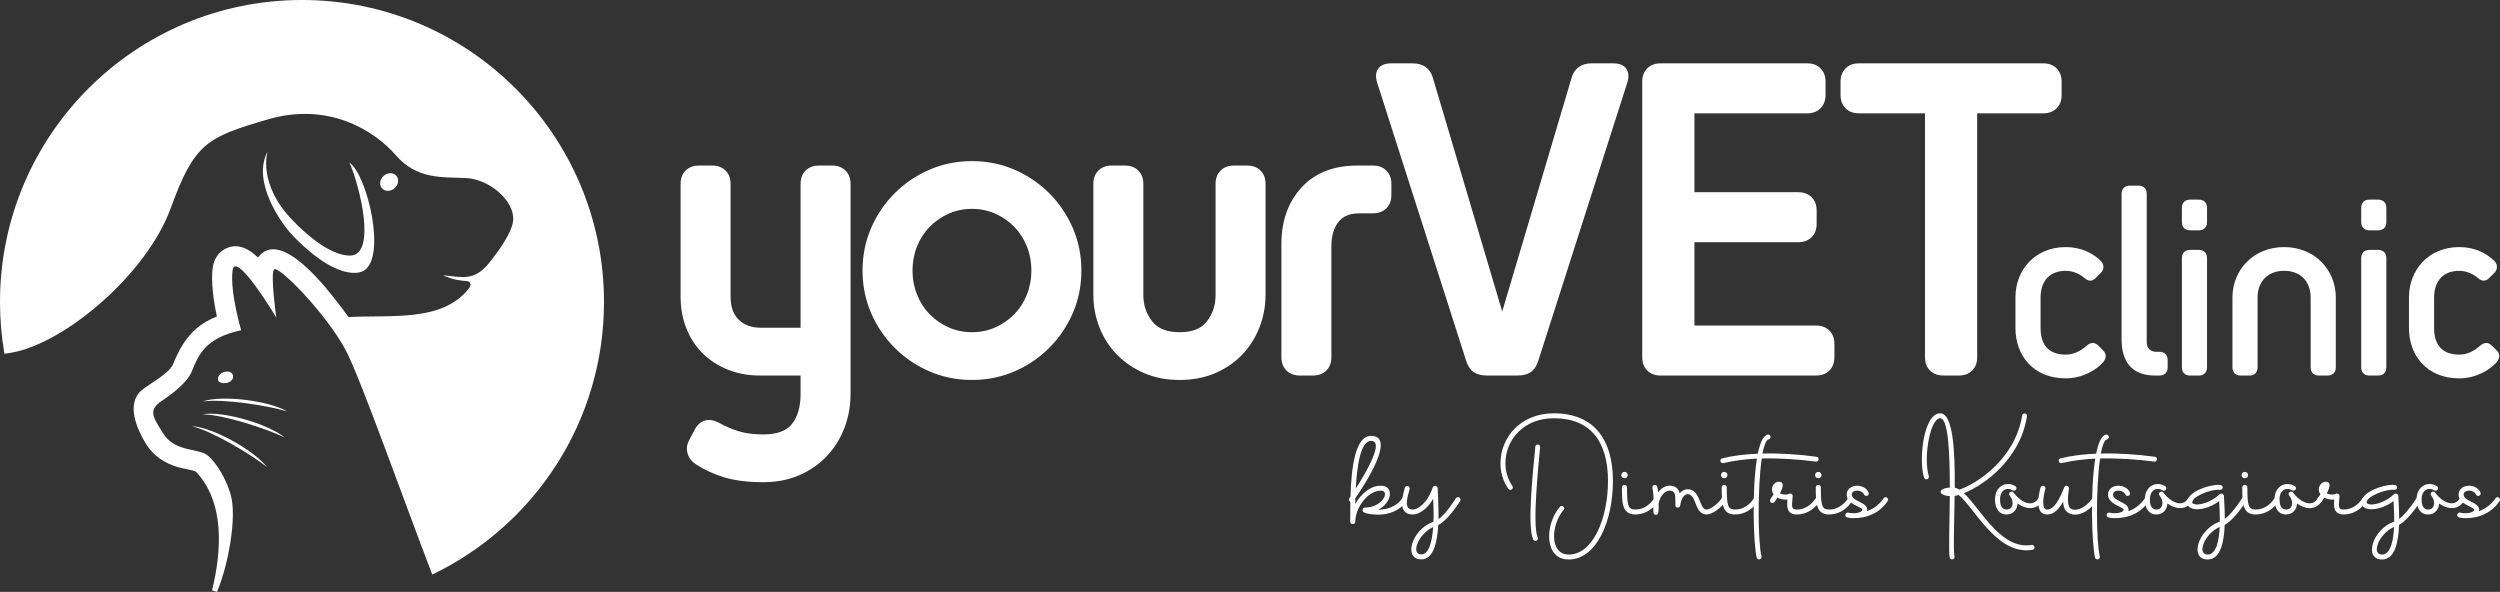 <?xml version="1.0" encoding="UTF-8"?>
<svg xmlns="http://www.w3.org/2000/svg" id="b" data-name="Layer 2" width="645.822" height="152.892" viewBox="0 0 645.822 152.892">
  <rect x="0" y="0" width="645.822" height="152.892" fill="#333333" stroke="none"/>
  <g id="c" data-name="Layer 1">
    <g>
      <path d="M78.009,0C34.932,0,0,34.93,0,78.019c0,4.555.395,9.018,1.144,13.359.597-.081,1.176-.164,1.717-.257,13.823-2.325,35.047-20.318,41.219-37.288,6.17-16.972,9.394-18.362,25.089-22.984,15.711-4.626,27.632,2.944,33.084,9.252,5.485,6.306,11.934,5.607,18.095,5.891,6.172.279,12.752,6.024,12.199,11.073-.353,3.134-3.758,7.869-6.465,11.187-3.663,4.278-6.534,3.397-11.622,2.848.753.4,2.915,1.326,5.948,1.49.832.045,1.628.645.763,1.87-6.834,8.792-20.008,6.841-31.135,7.448-.657-.914-1.333-1.819-2.001-2.701-3.077-3.977-15.482-20.659-21.402-12.679-2.247-2.198-4.96-3.698-7.971-2.473-2.236.911-3.471,2.953-3.742,5.274-.405,3.479.192,8.229,1.111,12.434-5.543,2.18-8.677,5.8-11.307,12.264-1.01,2.492-6.054,5.055-8.088,6.754-4.235,3.53-1.174,10.253,1.1,13.925,1.932,3.096,4.757,4.932,8.189,5.967,1.27.382,3.629.694,4.67,1.152,7.578,8.045,6.624,20.637,4.191,30.697.421.131.849.247,1.274.371,2.985-7.037,5.152-19.48,3.551-25.031-1.585-5.495-4.836-9.609-6.394-10.496-2.425-1.527-8.168-.739-11.077-5.4-2.69-4.323-3.939-6.015-.309-8.435,2.439-1.627,6.501-4.619,7.697-7.559,1.697-4.177,3.389-8.659,12.774-10.66,0,0-2.899-9.689-2.236-15.383.663-5.691,11.318,12.115,11.318,12.115,0,0-1.579-11.086-.605-12.419.972-1.329,13.33,11.144,18.53,20.835,3.64,6.766,15.453,40.043,22.353,57.961,26.24-12.568,44.365-39.371,44.365-70.402C156.029,34.93,121.095,0,78.009,0Z" fill="#fff" fill-rule="evenodd"></path>
      <path d="M93.855,69.999c6.142-3.296,1.002-24.916-3.594-28.001,1.954,4.052,6.7,20.964,1.601,23.702-.917.491-3.137.653-6.72-1.196-2.543-1.31-5.707-3.623-9.471-7.501-9.257-9.524-6.555-17.826-6.544-17.854-4.166,7.838,3.55,18.682,6.646,21.867,3.898,4.013,7.207,6.421,9.881,7.805,4.163,2.151,6.966,1.846,8.2,1.178h0Z" fill="#fff" fill-rule="evenodd"></path>
      <path d="M100.355,44.797c1.281-.275,2.398.502,2.494,1.725.097,1.236-.861,2.455-2.144,2.729-1.285.282-2.401-.491-2.494-1.717-.099-1.237.869-2.458,2.144-2.737h0Z" fill="#fff" fill-rule="evenodd"></path>
      <path d="M58.291,96.006c1.072-.183,1.97.387,1.916,1.325-.05.859-.739,1.423-1.82,1.605-1.081.179-2.203-.207-2.094-1.127.111-.94.922-1.623,1.999-1.804h0Z" fill="#fff" fill-rule="evenodd"></path>
      <path d="M52.305,103.725c4.784-1.705,16.834-.35,21.914,2.555-5.124-1.538-16.645-3.338-21.914-2.555h0Z" fill="#fff"></path>
      <path d="M52.305,107.03c4.993-.925,16.678,2.309,21.246,5.987-4.834-2.335-15.922-5.929-21.246-5.987h0Z" fill="#fff"></path>
      <path d="M49.574,110.101c5.08.208,15.752,5.952,19.387,10.545-4.191-3.342-14.195-9.302-19.387-10.545h0Z" fill="#fff"></path>
    </g>
    <g>
      <g>
        <path d="M214.991,42.768h-3.444c-1.421,0-2.578.436-3.438,1.296s-1.296,2.017-1.296,3.438v37.169h-10.076c-2.577,0-4.513-.684-5.918-2.09-1.407-1.406-2.091-3.342-2.091-5.919v-29.16c0-1.419-.436-2.575-1.295-3.436-.864-.862-2.02-1.298-3.439-1.298h-3.444c-1.421,0-2.578.436-3.438,1.296-.86.86-1.296,2.017-1.296,3.438v29.16c0,2.906.494,5.633,1.467,8.107.979,2.491,2.39,4.667,4.192,6.467,1.797,1.799,3.989,3.227,6.514,4.244,2.511,1.014,5.3,1.529,8.288,1.529h10.535v4.795c0,3.277-.755,5.884-2.244,7.748-1.419,1.773-3.9,2.672-7.373,2.672-2.532,0-4.717-.288-6.495-.857-1.821-.584-3.515-1.32-5.034-2.188l-.031-.018-.032-.016c-.859-.43-1.682-.647-2.446-.647-1.1,0-2.644.448-3.753,2.584l-1.377,2.639c-.622,1.139-.751,2.328-.372,3.514.359,1.132,1.1,2.063,2.201,2.763,2.069,1.353,4.496,2.466,7.2,3.301,2.712.838,6.123,1.263,10.139,1.263,3.454,0,6.603-.616,9.36-1.831,2.75-1.214,5.131-2.878,7.077-4.946,1.943-2.064,3.461-4.505,4.513-7.254,1.047-2.742,1.578-5.678,1.578-8.727v-54.302c0-1.419-.436-2.575-1.295-3.436-.864-.862-2.02-1.298-3.439-1.298Z" fill="#fff"></path>
        <path d="M271.055,49.919c-2.554-2.552-5.565-4.593-8.95-6.068-3.404-1.481-7.111-2.231-11.019-2.231s-7.618.751-11.019,2.231c-3.388,1.476-6.399,3.517-8.95,6.068-2.553,2.552-4.594,5.564-6.068,8.95-1.48,3.399-2.231,7.107-2.231,11.019s.751,7.622,2.231,11.019c1.474,3.388,3.515,6.399,6.068,8.95,2.549,2.552,5.561,4.594,8.95,6.068,3.402,1.48,7.109,2.231,11.019,2.231s7.615-.751,11.019-2.231c3.387-1.474,6.398-3.516,8.951-6.069,2.551-2.551,4.593-5.562,6.068-8.95,1.481-3.402,2.231-7.11,2.231-11.019s-.751-7.615-2.231-11.019c-1.475-3.386-3.517-6.397-6.068-8.95ZM265.271,76.125c-.776,1.939-1.862,3.632-3.227,5.031-1.37,1.406-3.015,2.55-4.89,3.399-1.851.838-3.893,1.263-6.069,1.263s-4.219-.425-6.069-1.263c-1.873-.848-3.518-1.992-4.889-3.399-1.369-1.403-2.454-3.096-3.227-5.032-.777-1.939-1.171-4.037-1.171-6.237s.394-4.297,1.17-6.236c.774-1.935,1.859-3.628,3.228-5.033,1.374-1.409,3.019-2.552,4.889-3.399,1.849-.838,3.891-1.263,6.069-1.263s4.218.425,6.069,1.263c1.871.848,3.517,1.991,4.89,3.399,1.365,1.401,2.451,3.094,3.227,5.032.777,1.943,1.171,4.042,1.171,6.236s-.394,4.294-1.171,6.237Z" fill="#fff"></path>
        <path d="M322.194,42.768h-3.444c-1.422,0-2.579.436-3.438,1.297-.859.859-1.295,2.016-1.295,3.437v28.701c0,2.637-.738,4.877-2.257,6.847-1.44,1.864-3.735,2.77-7.015,2.77s-5.603-.91-7.081-2.781c-1.552-1.965-2.306-4.201-2.306-6.835v-28.701c0-1.419-.436-2.575-1.295-3.436-.864-.862-2.02-1.298-3.439-1.298h-3.444c-1.421,0-2.578.436-3.438,1.296s-1.296,2.017-1.296,3.438v28.701c0,2.906.532,5.73,1.582,8.394,1.052,2.673,2.575,5.039,4.526,7.031,1.947,1.989,4.306,3.59,7.011,4.759,2.716,1.175,5.805,1.77,9.179,1.77s6.46-.596,9.18-1.77c2.711-1.172,5.053-2.777,6.963-4.769,1.905-1.987,3.406-4.35,4.459-7.021,1.05-2.671,1.581-5.495,1.581-8.395v-28.701c0-1.419-.436-2.576-1.295-3.437-.864-.862-2.02-1.297-3.438-1.297Z" fill="#fff"></path>
        <path d="M354.7,42.768h-4.133c-6.089,0-10.929,1.918-14.384,5.701-3.423,3.75-5.159,8.639-5.159,14.532v29.275c0,1.424.437,2.581,1.297,3.439.855.858,2.012,1.295,3.436,1.295h3.444c1.421,0,2.578-.436,3.438-1.296.86-.86,1.296-2.017,1.296-3.438v-28.701c0-2.599.622-4.706,1.848-6.262,1.169-1.485,2.959-2.206,5.473-2.206h3.444c1.421,0,2.578-.436,3.438-1.296.86-.86,1.297-2.017,1.297-3.438v-2.87c0-1.419-.436-2.575-1.296-3.437-.864-.862-2.02-1.297-3.438-1.297Z" fill="#fff"></path>
        <path d="M416.768,16.363h-5.625c-2.624,0-4.45,1.309-5.142,3.685l-17.934,60.427-17.935-60.433c-.692-2.37-2.518-3.678-5.14-3.678h-5.625c-1.53,0-2.638.442-3.296,1.314-.659.874-.778,2.067-.355,3.545l.005.019.006.019,22.961,71.751c.477,1.529,1.158,2.566,2.08,3.159.853.555,1.959.837,3.281.837h8.036c1.32,0,2.425-.282,3.284-.839.918-.593,1.599-1.629,2.08-3.165l22.958-71.743.006-.019.006-.02c.422-1.478.302-2.671-.357-3.545-.658-.872-1.766-1.314-3.294-1.314Z" fill="#fff"></path>
        <path d="M469.148,84.097h-31.428v-21.529h26.837c1.421,0,2.578-.436,3.438-1.296.86-.861,1.296-2.017,1.296-3.438v-3.444c0-1.418-.436-2.574-1.295-3.436-.864-.862-2.02-1.298-3.439-1.298h-26.837v-20.381h29.133c1.421,0,2.578-.436,3.438-1.296.86-.86,1.296-2.017,1.296-3.438v-3.444c0-1.418-.436-2.574-1.295-3.436-.864-.862-2.02-1.298-3.439-1.298h-37.885c-1.421,0-2.578.436-3.438,1.297-.86.86-1.296,2.016-1.296,3.437v71.178c0,1.424.437,2.581,1.297,3.439.855.858,2.012,1.295,3.436,1.295h40.181c1.421,0,2.577-.436,3.438-1.296.86-.86,1.297-2.017,1.297-3.438v-3.444c0-1.418-.436-2.574-1.295-3.436-.865-.862-2.021-1.298-3.44-1.298Z" fill="#fff"></path>
        <path d="M531.282,17.661c-.864-.862-2.02-1.298-3.439-1.298h-47.643c-1.421,0-2.578.436-3.438,1.297-.86.86-1.296,2.016-1.296,3.437v3.444c0,1.423.436,2.581,1.297,3.439.856.858,2.013,1.295,3.436,1.295h17.078v63c0,1.423.437,2.58,1.298,3.439.855.858,2.012,1.295,3.436,1.295h4.018c1.421,0,2.578-.436,3.438-1.296.86-.86,1.296-2.017,1.296-3.438V29.275h17.079c1.421,0,2.578-.436,3.438-1.296.86-.86,1.296-2.017,1.296-3.438v-3.444c0-1.418-.436-2.574-1.295-3.436Z" fill="#fff"></path>
      </g>
      <g>
        <path d="M363.162,128.532c.292.219.365.62.182.912-1.677,2.514-4.629,3.499-7.144,3.499-1.239,0-2.77-.073-3.864-.584-.583-.328-.364-1.239.292-1.239,4.483,0,6.597-4.374,4.082-4.374-3.317,0-6.597,4.374-6.597,8.018,0,.438-.328.619-.656.619s-.657-.182-.657-.619c0-1.495,0-3.244.036-5.103-.036,0-.073-.036-.109-.073-.291-.218-.364-.583-.146-.875.036-.073.146-.255.292-.437.219-7.363,1.166-15.673,5.322-15.673,6.524,0-1.531,12.465-4.083,16.11v1.495c1.422-2.588,3.864-4.738,6.597-4.738,3.499,0,2.916,4.41-.692,6.196,2.26.036,4.848-.839,6.233-2.953.219-.292.619-.365.911-.182ZM350.223,126.236c2.734-4.264,7.436-12.355,3.973-12.355-2.734,0-3.645,6.524-3.973,12.355Z" fill="#fff"></path>
        <path d="M363.671,125.544c.328.073.547.401.474.765-.292,1.458-1.859,5.322.802,5.322,1.093,0,3.645-1.276,5.176-5.722.109-.292.364-.401.619-.401.328,0,.657.219.657.619,0,1.166.254,4.484.218,7.983,1.859-1.349,3.864-4.411,4.484-5.395.218-.292.619-.365.911-.182.292.219.364.62.182.912-1.093,1.64-3.39,5.029-5.649,6.196-.255,4.483-1.239,8.857-4.374,8.857-4.775,0-2.515-7.727,3.135-9.732.072-1.75.036-3.754-.073-5.941-1.495,2.697-3.681,4.083-5.285,4.083-4.41,0-2.296-5.687-2.041-6.889.073-.327.401-.546.765-.473ZM370.232,136.15c-3.9,1.786-5.868,7.071-3.062,7.071,1.75,0,2.734-2.624,3.062-7.071Z" fill="#fff"></path>
        <path d="M390.532,126.419c-.292.219-.693.146-.875-.146-1.458-2.041-2.042-4.374-2.042-6.597,0-6.56,5.103-12.903,13.778-12.903,10.533,0,15.272,6.961,15.272,17.458,0,10.57-4.338,20.302-11.409,20.302-6.451,0-6.196-9.113-2.296-13.596.219-.291.62-.327.875-.073.292.219.328.62.073.875-3.244,3.79-3.717,11.517,1.349,11.517,6.233,0,10.133-9.294,10.133-19.026,0-10.059-4.411-16.183-13.996-16.183-7.946,0-12.502,5.722-12.502,11.627,0,2.004.547,4.045,1.786,5.868.219.292.146.692-.146.875ZM397.312,114.828c.328,0,.584.328.547.693-.401,4.446-2.078,20.191-.62,23.327.146.291,0,.692-.328.838-.291.146-.692,0-.838-.328-1.568-3.28-.146-16.766.547-23.982,0-.328.327-.584.692-.547Z" fill="#fff"></path>
        <path d="M419.652,121.899c.473,0,.838.365.838.838s-.365.802-.838.802-.838-.328-.838-.802.364-.838.838-.838ZM419.652,125.252c.365,0,.656.292.656.657,0,4.629.219,5.722,2.15,5.722,2.115,0,3.791-1.276,4.848-2.88.219-.328.584-.401.875-.219.327.219.4.584.218.875-1.203,1.895-3.244,3.499-5.941,3.499-3.463,0-3.463-3.062-3.463-6.998,0-.365.292-.657.657-.657Z" fill="#fff"></path>
        <path d="M445.602,128.532c.327.219.4.584.219.875-1.203,1.858-3.608,3.499-4.884,3.499-1.823,0-2.406-1.458-3.207-3.572-.438-1.13-1.094-1.677-1.75-1.677-.838,0-1.677.984-1.931,2.916-.036.364-.328.546-.62.546-.327,0-.619-.182-.619-.583-.109-1.969.327-3.791-1.458-3.791-1.093,0-2.479,1.093-2.88,3.39.036.802,0,1.604-.072,2.26-.036.401-.328.619-.62.619s-.619-.218-.619-.583c-.109-.911-.073-1.713.036-2.406,0-1.458-.109-2.988-.328-3.973-.073-.364.146-.692.473-.765.365-.073.693.146.766.474.109.4.182.911.219,1.422.838-1.131,1.968-1.713,3.025-1.713,1.531,0,2.296.875,2.551,1.968.546-.692,1.312-1.057,2.077-1.057,1.093,0,2.26.766,2.916,2.515.911,2.333,1.238,2.734,2.041,2.734.619,0,2.733-1.203,3.791-2.88.218-.328.583-.401.875-.219Z" fill="#fff"></path>
        <path d="M445.419,121.899c.473,0,.838.365.838.838s-.365.802-.838.802-.838-.328-.838-.802.364-.838.838-.838ZM445.419,125.252c.365,0,.656.292.656.657,0,4.629.219,5.722,2.15,5.722,2.115,0,3.791-1.276,4.848-2.88.219-.328.584-.401.875-.219.327.219.4.584.218.875-1.203,1.895-3.244,3.499-5.941,3.499-3.463,0-3.463-3.062-3.463-6.998,0-.365.292-.657.657-.657Z" fill="#fff"></path>
        <path d="M444.434,119.165c-.073-.327.109-.692.473-.765,2.77-.692,5.905-1.057,9.186-1.203.583-2.807,1.384-4.702,2.551-4.921.328-.073.657.146.729.511.073.328-.146.656-.511.729-.619.146-1.166,1.531-1.567,3.645,4.629-.109,9.439.219,13.959.838.364.036.619.365.546.693-.036.364-.365.619-.692.546-4.592-.583-9.44-.911-13.996-.802-1.093,7.509-1.02,21.322-.073,25.294.073.328-.109.693-.474.766-.328.073-.692-.109-.765-.474-.802-3.353-1.276-17.276.073-25.55-3.099.146-6.05.546-8.675,1.166-.327.073-.692-.109-.765-.474Z" fill="#fff"></path>
        <path d="M469.91,128.532c.328.219.4.584.219.875-1.203,1.895-3.244,3.499-5.941,3.499-2.734,0-2.588-2.188-2.442-3.864-.401.036-1.349.073-2.26-.328-.109-.073-.219-.109-.328-.182-.328.547-.619.948-.729,1.13-.219.292-.62.365-.912.182-.291-.219-.364-.619-.182-.911.327-.474.619-.875.838-1.239-1.02-1.422-.036-3.244,1.349-3.244,1.53,0,1.057,1.567.291,2.988.219.219,1.021.328,1.349.328.401,0,.766-.073.984-.182.109-.073.219-.073.328-.073.365,0,.693.292.62.693-.328,3.025-.219,3.426,1.093,3.426,2.114,0,3.79-1.276,4.848-2.88.218-.328.583-.401.875-.219Z" fill="#fff"></path>
        <path d="M469.727,121.899c.473,0,.838.365.838.838s-.365.802-.838.802-.838-.328-.838-.802.364-.838.838-.838ZM469.727,125.252c.365,0,.656.292.656.657,0,4.629.219,5.722,2.15,5.722,2.115,0,3.791-1.276,4.848-2.88.219-.328.584-.401.875-.219.327.219.4.584.218.875-1.203,1.895-3.244,3.499-5.941,3.499-3.463,0-3.463-3.062-3.463-6.998,0-.365.292-.657.657-.657Z" fill="#fff"></path>
        <path d="M478.947,133.854c-.546.036-1.166-.036-1.749-.182-.365-.073-.547-.438-.474-.765.073-.365.438-.547.765-.474.474.109.948.146,1.349.146,1.349,0,2.26-.474,2.26-.875,0-.802-4.045-1.349-4.045-3.937,0-1.604,1.494-2.296,2.697-2.296,1.13,0,2.442.546,2.953,1.749.146.328,0,.693-.328.839s-.692,0-.838-.328c-.219-.546-.947-.984-1.786-.984-.911,0-1.384.438-1.384,1.02,0,1.786,4.009,1.895,4.009,3.937,0,.109-.036.254-.073.364,2.114-.765,3.572-2.223,4.265-3.317.218-.328.583-.401.875-.219.328.219.401.584.219.875-1.969,2.988-5.176,4.446-8.711,4.446Z" fill="#fff"></path>
        <path d="M523.121,106.81c.328.036.583.365.511.729-1.786,11.117-10.971,17.714-16.293,19.864,4.083,3.791,8.93,13.486,16.111,13.486.473,0,.911-.036,1.384-.109.365-.073.693.182.729.51.073.365-.182.693-.511.729-.546.073-1.057.146-1.567.146-8.31,0-13.741-11.372-17.495-14.288-.401.109-.729.182-1.057.255-.073,6.998-.401,13.558-.036,15.636.073.328-.146.693-.511.729-.328.073-.692-.146-.729-.511-.292-1.495-.036-8.42.036-15.818-3.099-.219-3.244-1.969,0-2.223,0-8.967-.401-17.896-2.479-17.896-2.661,0-4.374,10.351-2.953,14.943.109.328-.109.692-.437.802-.328.109-.693-.109-.802-.437-1.421-4.665-.109-16.584,4.192-16.584,3.317,0,3.826,9.659,3.754,19.208.4.072.802.254,1.202.51,4.629-1.604,14.397-7.945,16.22-19.171.036-.328.364-.584.729-.511Z" fill="#fff"></path>
        <path d="M520.827,126.455c-.182.292-.584.401-.875.219-.401-.255-.839-.365-1.239-.365-1.093,0-2.042.911-2.042,2.697,0,1.895.693,2.624,1.677,2.624,1.64,0,2.004-1.859,1.057-3.281-.073-.109-.182-.254-.255-.364-.364-.474.073-.984.511-.984.182,0,.328.036.473.218.109.109.219.255.292.365,1.02,1.276,2.588,2.442,4.01,2.442.802,0,1.53-.365,2.114-1.276.219-.328.583-.401.875-.219.328.219.401.584.219.875-.838,1.311-1.968,1.858-3.171,1.858-1.093,0-2.223-.438-3.281-1.203-.072,1.568-1.13,2.843-2.842,2.843-2.077,0-2.989-1.786-2.989-3.9,0-2.551,1.604-3.973,3.354-3.973.619,0,1.276.182,1.895.547.292.182.401.583.219.875Z" fill="#fff"></path>
        <path d="M527.934,125.508c.328.109.511.438.438.802-.584,2.041-1.02,5.322.438,5.322.984,0,2.441-.584,4.446-5.722.109-.292.327-.438.583-.438.328,0,.693.292.62.765-.729,4.848.254,5.285,1.239,5.431,1.676.218,3.753-1.312,4.775-2.916.218-.328.583-.401.875-.219.327.219.4.584.219.875-1.203,1.858-3.645,3.826-6.014,3.499-1.786-.255-2.479-1.385-2.588-3.317-1.349,2.406-2.661,3.317-4.155,3.317-3.172,0-2.261-4.848-1.677-6.961.109-.328.438-.511.802-.438Z" fill="#fff"></path>
        <path d="M531.833,119.165c-.073-.327.109-.692.473-.765,2.77-.692,5.905-1.057,9.186-1.203.583-2.807,1.384-4.702,2.551-4.921.328-.073.657.146.729.511.073.328-.146.656-.511.729-.619.146-1.166,1.531-1.567,3.645,4.629-.109,9.439.219,13.959.838.364.036.619.365.546.693-.036.364-.365.619-.692.546-4.592-.583-9.44-.911-13.996-.802-1.093,7.509-1.02,21.322-.073,25.294.073.328-.109.693-.474.766-.328.073-.692-.109-.765-.474-.802-3.353-1.276-17.276.073-25.55-3.099.146-6.05.546-8.675,1.166-.327.073-.692-.109-.765-.474Z" fill="#fff"></path>
        <path d="M546.447,133.854c-.546.036-1.166-.036-1.749-.182-.365-.073-.547-.438-.474-.765.073-.365.438-.547.765-.474.474.109.948.146,1.349.146,1.349,0,2.26-.474,2.26-.875,0-.802-4.045-1.349-4.045-3.937,0-1.604,1.494-2.296,2.697-2.296,1.13,0,2.442.546,2.953,1.749.146.328,0,.693-.328.839s-.692,0-.838-.328c-.219-.546-.947-.984-1.786-.984-.911,0-1.384.438-1.384,1.02,0,1.786,4.009,1.895,4.009,3.937,0,.109-.036.254-.073.364,2.114-.765,3.572-2.223,4.265-3.317.218-.328.583-.401.875-.219.328.219.4.584.219.875-1.969,2.988-5.176,4.446-8.711,4.446Z" fill="#fff"></path>
        <path d="M559.531,126.455c-.182.292-.584.401-.875.219-.401-.255-.839-.365-1.239-.365-1.093,0-2.042.911-2.042,2.697,0,1.895.693,2.624,1.677,2.624,1.64,0,2.004-1.859,1.057-3.281-.073-.109-.182-.254-.255-.364-.364-.474.073-.984.511-.984.182,0,.327.036.473.218.109.109.219.255.292.365,1.02,1.276,2.588,2.442,4.01,2.442.802,0,1.53-.365,2.114-1.276.219-.328.583-.401.875-.219.328.219.401.584.219.875-.838,1.311-1.968,1.858-3.171,1.858-1.093,0-2.223-.438-3.281-1.203-.072,1.568-1.13,2.843-2.842,2.843-2.077,0-2.989-1.786-2.989-3.9,0-2.551,1.604-3.973,3.354-3.973.619,0,1.275.182,1.895.547.292.182.401.583.219.875Z" fill="#fff"></path>
        <path d="M574.183,125.982c-.036.327-.328.583-.693.546-2.441-.219-7.179,1.786-7.179,3.207,0,.365.473.584,1.238.584,1.422,0,3.864-.766,5.868-2.661.109-.109.255-.146.438-.146.328,0,.657.255.657.62,0,.875.218,3.244.218,5.941,1.13-.875,2.697-2.624,4.483-5.358.219-.292.62-.365.912-.182.291.219.364.62.182.912-1.713,2.514-3.791,5.175-5.614,6.159-.146,4.338-1.02,8.93-4.41,8.93-4.775,0-2.515-7.8,3.171-9.805,0-2.114-.109-4.118-.182-5.285-1.75,1.348-4.01,2.114-5.687,2.114-1.494,0-2.587-.584-2.587-1.823,0-2.515,5.212-4.483,8.091-4.483.182,0,.364,0,.546.036.328.036.584.328.547.693ZM573.417,136.114c-3.972,1.749-5.977,7.144-3.134,7.144,2.223,0,2.953-3.535,3.134-7.144Z" fill="#fff"></path>
        <path d="M579.904,121.899c.473,0,.838.365.838.838s-.365.802-.838.802-.838-.328-.838-.802.364-.838.838-.838ZM579.904,125.252c.365,0,.656.292.656.657,0,4.629.219,5.722,2.15,5.722,2.115,0,3.791-1.276,4.848-2.88.219-.328.584-.401.875-.219.327.219.4.584.218.875-1.203,1.895-3.244,3.499-5.941,3.499-3.463,0-3.463-3.062-3.463-6.998,0-.365.292-.657.657-.657Z" fill="#fff"></path>
        <path d="M593.025,126.455c-.182.292-.584.401-.875.219-.401-.255-.839-.365-1.239-.365-1.093,0-2.042.911-2.042,2.697,0,1.895.693,2.624,1.677,2.624,1.64,0,2.004-1.859,1.057-3.281-.073-.109-.182-.254-.255-.364-.364-.474.073-.984.511-.984.182,0,.328.036.473.218.109.109.219.255.292.365,1.02,1.276,2.588,2.442,4.01,2.442.802,0,1.53-.365,2.114-1.276.219-.328.583-.401.875-.219.328.219.401.584.219.875-.838,1.311-1.968,1.858-3.171,1.858-1.093,0-2.223-.438-3.281-1.203-.072,1.568-1.13,2.843-2.842,2.843-2.077,0-2.989-1.786-2.989-3.9,0-2.551,1.604-3.973,3.354-3.973.619,0,1.276.182,1.895.547.292.182.401.583.219.875Z" fill="#fff"></path>
        <path d="M611.175,128.532c.328.219.4.584.219.875-1.203,1.895-3.244,3.499-5.941,3.499-2.734,0-2.588-2.188-2.442-3.864-.401.036-1.349.073-2.26-.328-.109-.073-.219-.109-.328-.182-.328.547-.619.948-.729,1.13-.219.292-.62.365-.912.182-.291-.219-.364-.619-.182-.911.327-.474.619-.875.838-1.239-1.02-1.422-.036-3.244,1.349-3.244,1.53,0,1.057,1.567.291,2.988.219.219,1.021.328,1.349.328.401,0,.766-.073.984-.182.109-.073.219-.073.328-.073.365,0,.693.292.62.693-.328,3.025-.219,3.426,1.093,3.426,2.114,0,3.79-1.276,4.848-2.88.218-.328.583-.401.875-.219Z" fill="#fff"></path>
        <path d="M619.229,125.982c-.036.327-.328.583-.693.546-2.442-.219-7.179,1.786-7.179,3.207,0,.365.473.584,1.239.584,1.421,0,3.863-.766,5.867-2.661.109-.109.255-.146.438-.146.328,0,.657.255.657.62,0,.875.218,3.244.218,5.941,1.13-.875,2.697-2.624,4.484-5.358.218-.292.619-.365.911-.182.291.219.364.62.182.912-1.713,2.514-3.791,5.175-5.614,6.159-.145,4.338-1.02,8.93-4.41,8.93-4.775,0-2.515-7.8,3.171-9.805,0-2.114-.109-4.118-.182-5.285-1.75,1.348-4.01,2.114-5.687,2.114-1.494,0-2.587-.584-2.587-1.823,0-2.515,5.212-4.483,8.091-4.483.182,0,.364,0,.546.036.328.036.584.328.547.693ZM618.463,136.114c-3.972,1.749-5.977,7.144-3.134,7.144,2.223,0,2.953-3.535,3.134-7.144Z" fill="#fff"></path>
        <path d="M629.725,126.455c-.182.292-.584.401-.875.219-.401-.255-.839-.365-1.239-.365-1.093,0-2.042.911-2.042,2.697,0,1.895.693,2.624,1.677,2.624,1.64,0,2.004-1.859,1.057-3.281-.073-.109-.182-.254-.255-.364-.364-.474.073-.984.511-.984.182,0,.327.036.473.218.109.109.219.255.292.365,1.02,1.276,2.588,2.442,4.01,2.442.802,0,1.53-.365,2.114-1.276.219-.328.583-.401.875-.219.328.219.401.584.219.875-.838,1.311-1.968,1.858-3.171,1.858-1.093,0-2.223-.438-3.281-1.203-.072,1.568-1.13,2.843-2.842,2.843-2.077,0-2.989-1.786-2.989-3.9,0-2.551,1.604-3.973,3.354-3.973.619,0,1.275.182,1.895.547.292.182.401.583.219.875Z" fill="#fff"></path>
        <path d="M637.013,133.854c-.546.036-1.166-.036-1.749-.182-.365-.073-.547-.438-.474-.765.073-.365.438-.547.765-.474.474.109.948.146,1.349.146,1.349,0,2.26-.474,2.26-.875,0-.802-4.045-1.349-4.045-3.937,0-1.604,1.494-2.296,2.697-2.296,1.13,0,2.442.546,2.953,1.749.146.328,0,.693-.328.839s-.692,0-.838-.328c-.219-.546-.947-.984-1.786-.984-.911,0-1.384.438-1.384,1.02,0,1.786,4.009,1.895,4.009,3.937,0,.109-.036.254-.073.364,2.114-.765,3.572-2.223,4.265-3.317.218-.328.583-.401.875-.219.328.219.4.584.219.875-1.969,2.988-5.176,4.446-8.711,4.446Z" fill="#fff"></path>
      </g>
      <g>
        <path d="M543.375,90.597c.866.866.722,2.02-.072,2.958-1.66,1.948-5.267,4.185-9.668,4.185-8.442,0-12.988-5.989-12.988-12.987v-7.937c0-6.999,4.979-12.987,12.988-12.987,3.968,0,7.071,1.587,9.091,3.608.866.866.866,2.165,0,3.03l-1.371,1.371c-.938.938-1.876.866-2.958-.072s-2.814-1.804-4.762-1.804c-4.618,0-6.494,3.175-6.494,6.855v7.937c0,3.752,1.587,6.855,6.494,6.855,2.525,0,4.329-1.371,5.411-2.309,1.083-.938,2.093-.938,3.031,0l1.298,1.299Z" fill="#fff"></path>
        <path d="M556.794,97.019c-6.133,0-8.73-3.608-8.73-9.38v-37.519c0-1.371.794-2.165,2.165-2.165h2.165c1.371,0,2.165.794,2.165,2.165v38.241c0,1.515.866,2.525,2.525,2.525h.721c1.371,0,2.165.794,2.165,2.165v1.804c0,1.371-.794,2.165-2.165,2.165h-1.01Z" fill="#fff"></path>
        <path d="M565.812,59.5c-1.371,0-2.165-.794-2.165-2.165v-3.608c0-1.371.794-2.165,2.165-2.165h2.165c1.371,0,2.165.794,2.165,2.165v3.608c0,1.371-.794,2.165-2.165,2.165h-2.165ZM565.812,97.019c-1.371,0-2.165-.794-2.165-2.165v-28.139c0-1.371.794-2.165,2.165-2.165h2.165c1.371,0,2.165.794,2.165,2.165v28.139c0,1.371-.794,2.165-2.165,2.165h-2.165Z" fill="#fff"></path>
        <path d="M599.074,97.019c-1.371,0-2.165-.794-2.165-2.165v-18.038c0-3.68-2.236-6.855-6.854-6.855s-6.855,3.175-6.855,6.855v18.038c0,1.371-.794,2.165-2.165,2.165h-2.165c-1.371,0-2.165-.794-2.165-2.165v-18.038c0-6.999,5.339-12.987,13.348-12.987s13.348,5.989,13.348,12.987v18.038c0,1.371-.794,2.165-2.165,2.165h-2.165Z" fill="#fff"></path>
        <path d="M612.132,59.5c-1.371,0-2.165-.794-2.165-2.165v-3.608c0-1.371.794-2.165,2.165-2.165h2.165c1.371,0,2.165.794,2.165,2.165v3.608c0,1.371-.794,2.165-2.165,2.165h-2.165ZM612.132,97.019c-1.371,0-2.165-.794-2.165-2.165v-28.139c0-1.371.794-2.165,2.165-2.165h2.165c1.371,0,2.165.794,2.165,2.165v28.139c0,1.371-.794,2.165-2.165,2.165h-2.165Z" fill="#fff"></path>
        <path d="M645.033,90.597c.866.866.722,2.02-.072,2.958-1.66,1.948-5.267,4.185-9.668,4.185-8.442,0-12.988-5.989-12.988-12.987v-7.937c0-6.999,4.979-12.987,12.988-12.987,3.968,0,7.071,1.587,9.091,3.608.866.866.866,2.165,0,3.03l-1.371,1.371c-.938.938-1.876.866-2.958-.072-1.083-.938-2.814-1.804-4.762-1.804-4.618,0-6.494,3.175-6.494,6.855v7.937c0,3.752,1.587,6.855,6.494,6.855,2.525,0,4.329-1.371,5.411-2.309,1.083-.938,2.093-.938,3.031,0l1.298,1.299Z" fill="#fff"></path>
      </g>
    </g>
  </g>
</svg>
